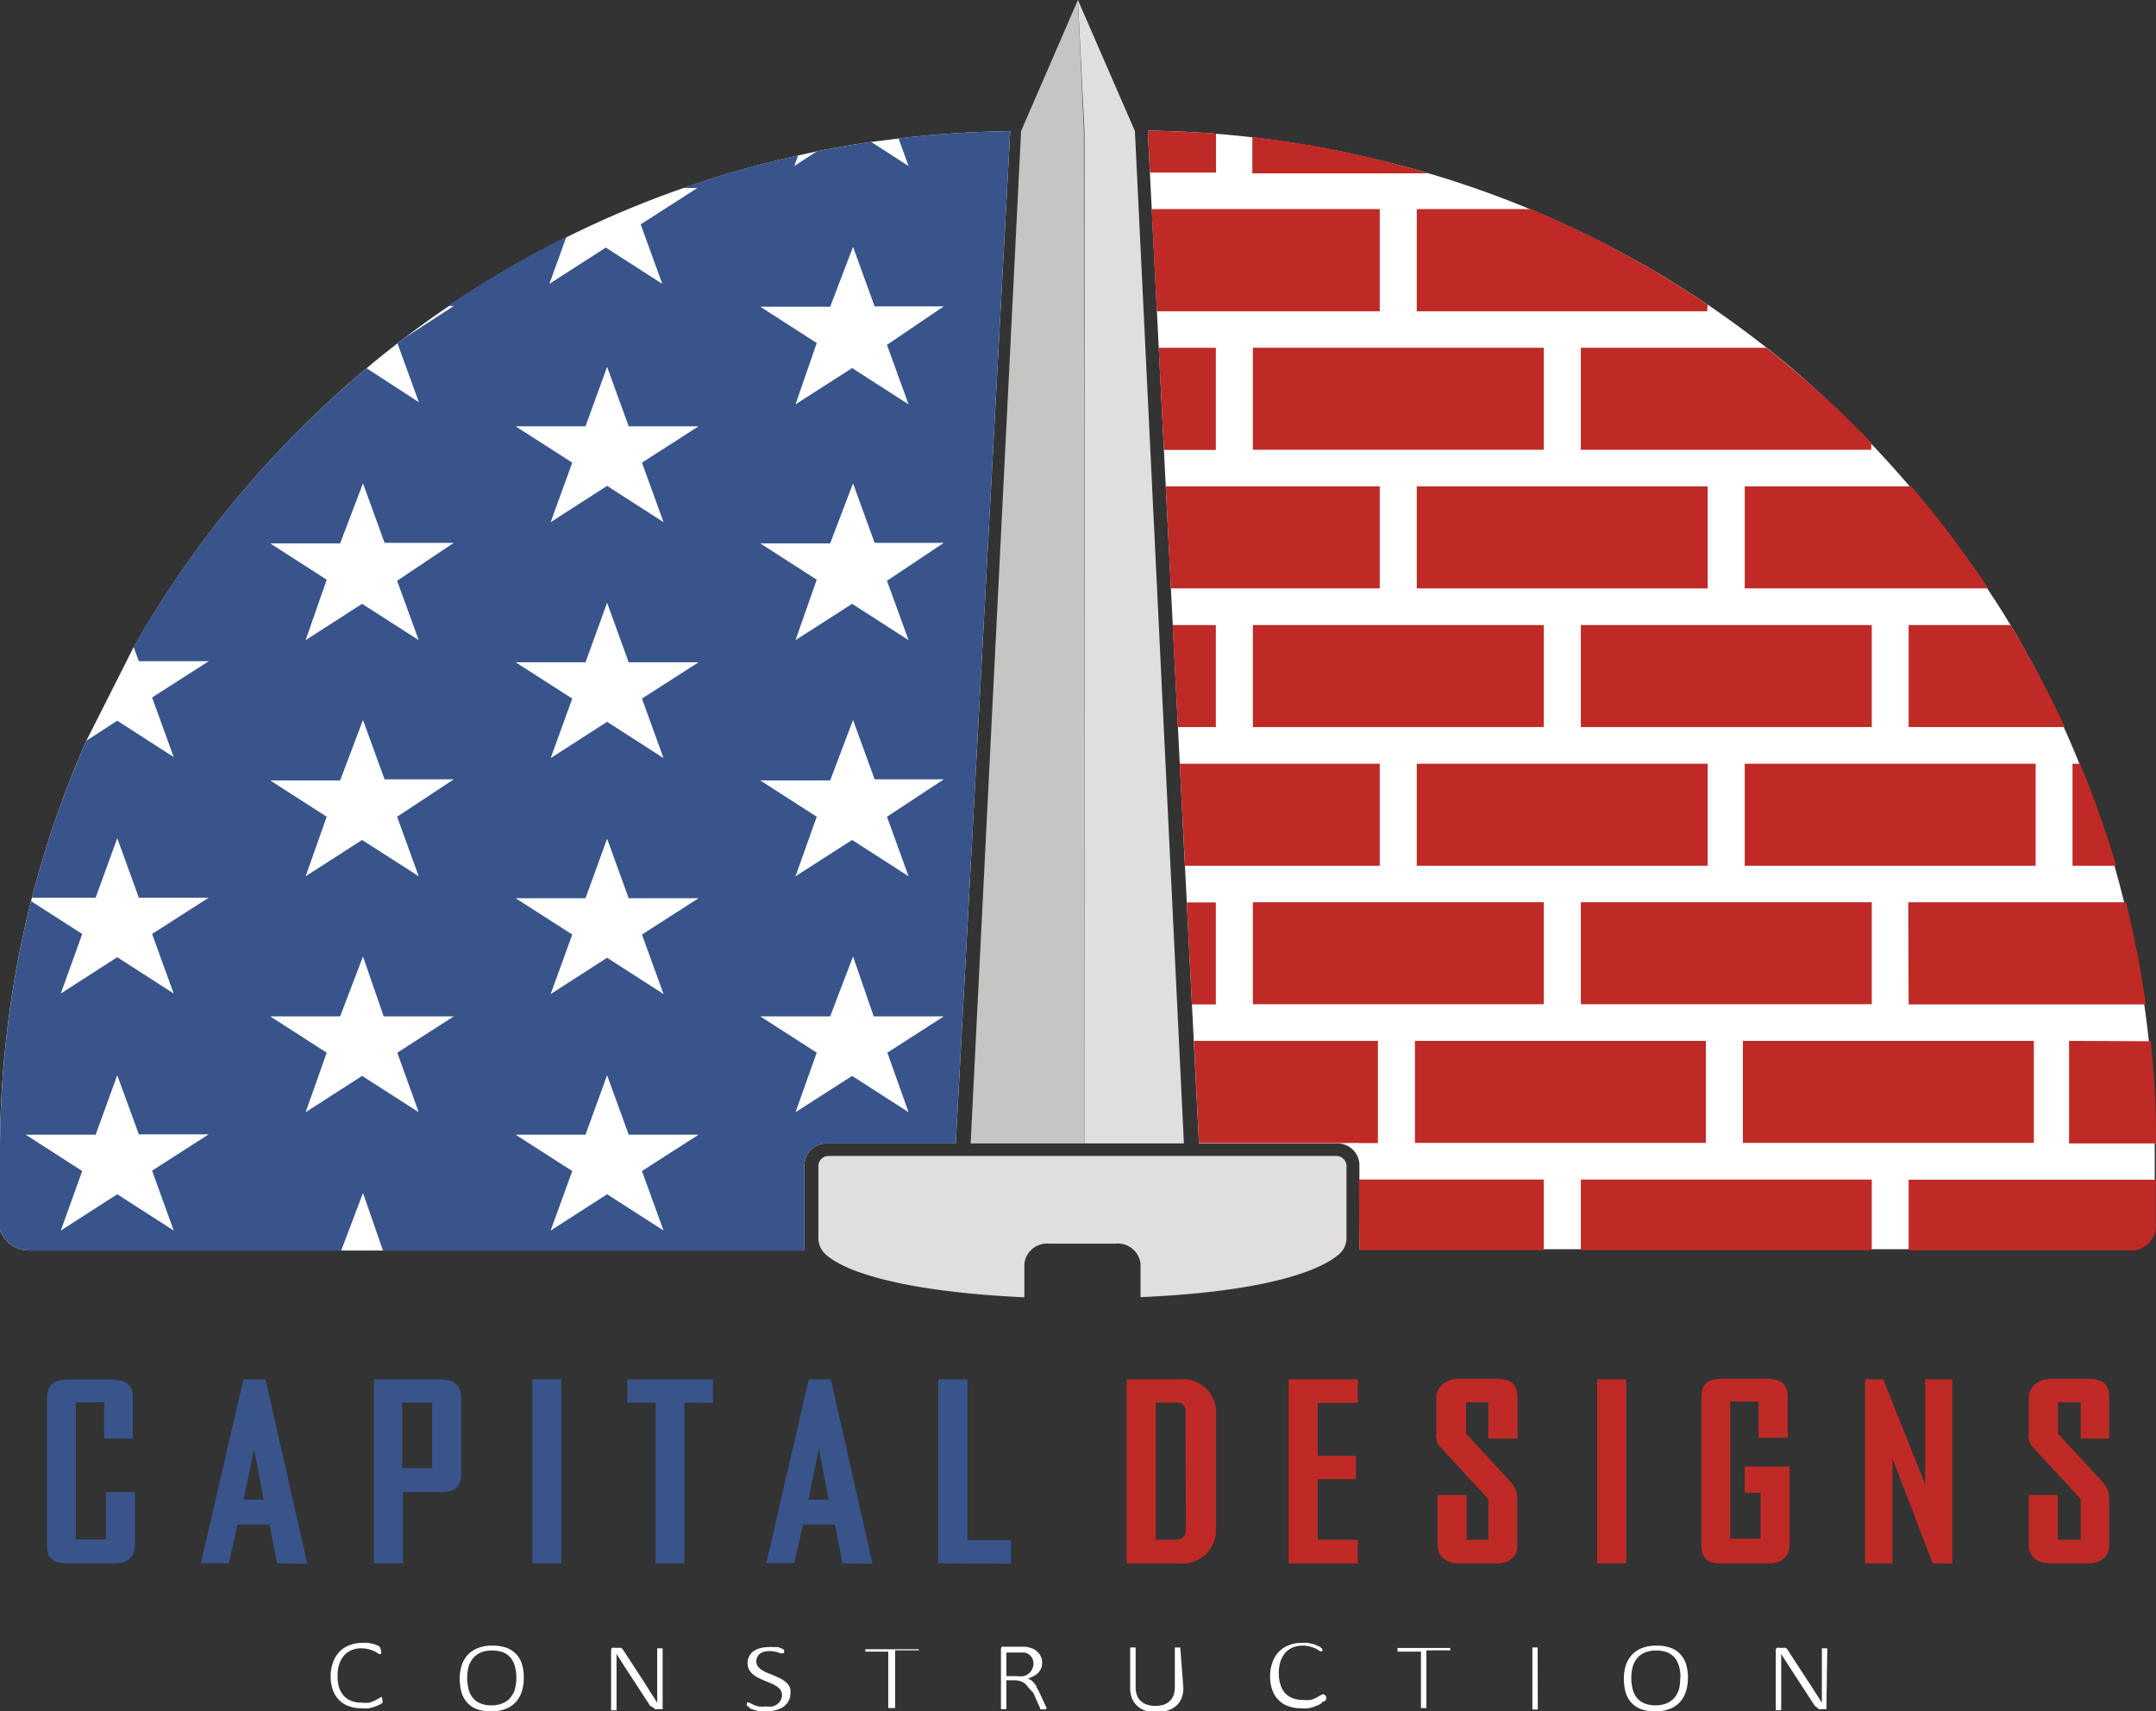 <svg xmlns="http://www.w3.org/2000/svg" id="Layer_1" data-name="Layer 1" viewBox="0 0 118.79 94.29"><rect x="0" y="0" width="118.79" height="94.29" fill="#333333" stroke="none"/><defs><style>.cls-1{fill:#fff;}.cls-2{fill:#38548b;}.cls-3{fill:#bf2a26;}.cls-4{fill:#c7c5c4;}.cls-5{fill:#e0dedf;}</style></defs><path class="cls-1" d="M49.51,7.63,48,7.82c-1,.15-2,.32-3,.52l-1,.22a54.09,54.09,0,0,0-6.34,1.8,54.76,54.76,0,0,0-6.42,2.7c-1.09.54-2.2,1.14-3.34,1.8A56.66,56.66,0,0,0,7.37,35.64L4.76,40.81a55.92,55.92,0,0,0-3,8.65l-.05.19A56.36,56.36,0,0,0,0,63.49v4.27a1.69,1.69,0,0,0,1.6,1.14H44.32l0-4.7A1.21,1.21,0,0,1,45.56,63h7.1l3-55.77A56.34,56.34,0,0,0,49.51,7.63Z"></path><path class="cls-2" d="M6.23,86.14H3.84c-1,0-1.25-.29-1.25-1v-8c0-.84.29-1.13,1.19-1.13H6.06c.87,0,1.26.26,1.26,1v2.25H5.74v-2H4.18v7.56H5.84V82.21h1.6V85C7.44,85.85,7.05,86.14,6.23,86.14Z"></path><path class="cls-2" d="M15.27,86.14,14.85,84H13.09l-.48,2.13H11.07L13.41,76h1.22l2.3,10.16ZM14,79.85l-.58,2.78h1.11Z"></path><path class="cls-2" d="M24.2,82.21h-2v3.93h-1.6V76H24.2c1,0,1.21.42,1.21,1.22v4C25.41,82,25,82.21,24.2,82.21Zm-.39-4.93H22.16v3.61h1.65Z"></path><path class="cls-2" d="M29.33,86.14V76h1.6V86.14Z"></path><path class="cls-2" d="M37.71,77.28v8.86H36.12V77.28H34.56V76h4.72v1.3Z"></path><path class="cls-2" d="M46.42,86.14,46,84H44.24l-.48,2.13H42.22L44.56,76h1.22l2.29,10.16Zm-1.3-6.29-.58,2.78h1.12Z"></path><path class="cls-2" d="M51.7,86.14V76h1.6v8.86h2.4v1.3Z"></path><path class="cls-3" d="M65,86.14H62.08V76H65a1.83,1.83,0,0,1,2,2v6.39A1.84,1.84,0,0,1,65,86.14Zm.32-8.38a.44.44,0,0,0-.47-.48H63.68v7.56h1.1a.52.52,0,0,0,.56-.47Z"></path><path class="cls-3" d="M71,86.14V76h3.81v1.3H72.6v2.91h2.11V81.5H72.6v3.34h2.21v1.3Z"></path><path class="cls-3" d="M82.43,86.14h-2c-.8,0-1.22-.42-1.22-1V82.37h1.6v2.47H82V82.59l-2.57-2.78a.92.92,0,0,1-.29-.84v-2c0-.48.44-1,1.26-1h2c1,0,1.21.4,1.21,1.06v2.23H82v-2H80.78V79l2.41,2.6a1.41,1.41,0,0,1,.41,1v2.6C83.6,85.52,83.41,86.14,82.43,86.14Z"></path><path class="cls-3" d="M88,86.14V76h1.6V86.14Z"></path><path class="cls-3" d="M97.38,86.14H94.81c-.78,0-1.07-.3-1.07-1.06v-8c0-.84.29-1.11,1.19-1.11H97.3c.82,0,1.2.27,1.2,1v2.25H96.89v-2H95.33v7.56H97V82.25h-.87V80.8h2.47v4.3C98.59,85.84,98.12,86.14,97.38,86.14Z"></path><path class="cls-3" d="M106.49,86.14l-2.22-5.78v5.78h-1.51V76h1l2.31,5.78V76h1.5V86.14Z"></path><path class="cls-3" d="M115,86.14h-2c-.8,0-1.22-.42-1.22-1V82.37h1.6v2.47h1.26V82.59l-2.57-2.78a.92.92,0,0,1-.29-.84v-2c0-.48.44-1,1.26-1H115c1,0,1.21.4,1.21,1.06v2.23h-1.57v-2h-1.25V79l2.41,2.6a1.41,1.41,0,0,1,.41,1v2.6C116.2,85.52,116,86.14,115,86.14Z"></path><path class="cls-1" d="M69.28,7.6l1.48.2c1,.14,2,.32,2.95.51l1,.22a55.65,55.65,0,0,1,12.31,4.21,54.47,54.47,0,0,1,7,4,58.65,58.65,0,0,1,4.71,3.55,60.49,60.49,0,0,1,11.6,13.42,55.5,55.5,0,0,1,6.67,15.87,56.28,56.28,0,0,1,1.72,13.83v4.28a1.72,1.72,0,0,1-1.61,1.14H74.9l0-4.7A1.21,1.21,0,0,0,73.66,63h-7.6L63.24,7.2A54.69,54.69,0,0,1,69.28,7.6Z"></path><path class="cls-1" d="M21.08,93.76a.13.13,0,0,1,0,.06s0,0,0,0,0,0,0,0l0,0-.14.09-.25.11a2.47,2.47,0,0,1-.35.1,2,2,0,0,1-.44,0,1.88,1.88,0,0,1-.69-.12,1.28,1.28,0,0,1-.53-.34,1.39,1.39,0,0,1-.34-.55,2.09,2.09,0,0,1-.12-.74,2.13,2.13,0,0,1,.13-.78,1.61,1.61,0,0,1,.35-.58,1.46,1.46,0,0,1,.55-.36,1.8,1.8,0,0,1,.71-.13,2,2,0,0,1,.35,0l.32.07.26.11A.54.54,0,0,1,21,91L21,91s0,0,0,0a.06.06,0,0,1,0,0,.13.13,0,0,1,0,.06.15.15,0,0,1,0,.07.43.43,0,0,1,0,0l0,0h0a.28.28,0,0,1-.12,0l-.21-.13a2,2,0,0,0-.32-.12,1.53,1.53,0,0,0-.45-.06,1.32,1.32,0,0,0-.53.1,1.09,1.09,0,0,0-.41.29,1.58,1.58,0,0,0-.27.48,2.17,2.17,0,0,0-.09.65,2.35,2.35,0,0,0,.08.63,1.38,1.38,0,0,0,.26.46,1.07,1.07,0,0,0,.41.28,1.43,1.43,0,0,0,.56.1,2,2,0,0,0,.45,0,1.93,1.93,0,0,0,.32-.13l.22-.12a.3.3,0,0,1,.14-.06h0s0,0,0,0a.43.43,0,0,1,0,0S21.08,93.74,21.08,93.76Z"></path><path class="cls-1" d="M28.86,92.44a2.53,2.53,0,0,1-.11.76,1.63,1.63,0,0,1-.34.59,1.48,1.48,0,0,1-.56.37,2.15,2.15,0,0,1-.79.13,2.21,2.21,0,0,1-.78-.12,1.39,1.39,0,0,1-.54-.36,1.45,1.45,0,0,1-.31-.56,2.84,2.84,0,0,1-.1-.75,2.47,2.47,0,0,1,.11-.75,1.59,1.59,0,0,1,.34-.58,1.57,1.57,0,0,1,.56-.37,2.17,2.17,0,0,1,.8-.13,2.26,2.26,0,0,1,.77.12,1.4,1.4,0,0,1,.53.35,1.35,1.35,0,0,1,.32.56A2.41,2.41,0,0,1,28.86,92.44Zm-.41,0a2.22,2.22,0,0,0-.07-.59,1.32,1.32,0,0,0-.22-.48,1.11,1.11,0,0,0-.41-.32,1.75,1.75,0,0,0-.64-.11,1.52,1.52,0,0,0-.64.12,1.23,1.23,0,0,0-.42.32,1.35,1.35,0,0,0-.24.48,2.71,2.71,0,0,0-.07.58,2.9,2.9,0,0,0,.07.6,1.17,1.17,0,0,0,.22.48,1,1,0,0,0,.41.32,1.54,1.54,0,0,0,.65.12,1.52,1.52,0,0,0,.64-.13,1.07,1.07,0,0,0,.42-.33,1.19,1.19,0,0,0,.23-.48A2.25,2.25,0,0,0,28.45,92.47Z"></path><path class="cls-1" d="M36.51,94.08a.25.25,0,0,1,0,.09l0,0-.06,0h-.14l-.11,0a.19.19,0,0,1-.1,0,.28.28,0,0,1-.1-.09L35.83,94l-1.44-2.21-.21-.33c-.07-.11-.14-.23-.21-.33h0v3.1a0,0,0,0,1,0,0s0,0,0,0l-.06,0h-.18l-.06,0s0,0,0,0a0,0,0,0,1,0,0v-3.3a.16.16,0,0,1,.06-.14.3.3,0,0,1,.11,0h.29l.09,0,.08.07.09.13,1.1,1.69.19.3.18.29.18.27.17.28h0v-3a0,0,0,0,1,0,0l0,0a.11.11,0,0,1,.06,0h.18a.11.11,0,0,1,.06,0s0,0,0,0a0,0,0,0,1,0,0Z"></path><path class="cls-1" d="M43.55,93.29a.82.82,0,0,1-.1.42.91.91,0,0,1-.27.32,1.35,1.35,0,0,1-.42.19,1.79,1.79,0,0,1-.53.07,2.22,2.22,0,0,1-.37,0l-.3-.08a1,1,0,0,1-.23-.08L41.2,94,41.15,94a.36.36,0,0,1,0-.11s0-.06,0-.08a.05.05,0,0,1,0,0,0,0,0,0,1,0,0h0a.36.36,0,0,1,.13,0l.2.1a1.85,1.85,0,0,0,.31.11,1.7,1.7,0,0,0,.41,0,1.36,1.36,0,0,0,.36,0,.75.75,0,0,0,.27-.13.6.6,0,0,0,.18-.21.56.56,0,0,0,0-.56.88.88,0,0,0-.22-.21,2.11,2.11,0,0,0-.3-.16l-.35-.14-.35-.16a1.57,1.57,0,0,1-.3-.2.92.92,0,0,1-.22-.26.87.87,0,0,1-.08-.37.71.71,0,0,1,.09-.36.77.77,0,0,1,.23-.28,1.4,1.4,0,0,1,.37-.17,1.86,1.86,0,0,1,.48-.06,1.18,1.18,0,0,1,.26,0l.25,0,.21.08.12.07s0,0,0,0l0,0a.06.06,0,0,0,0,0v.07a.13.13,0,0,1,0,.06.07.07,0,0,1,0,.05s0,0,0,0h0a.19.19,0,0,1-.1,0L43,91.1a.88.88,0,0,0-.26-.09,1.38,1.38,0,0,0-.66,0,.71.71,0,0,0-.23.12.56.56,0,0,0-.18.39.51.51,0,0,0,.08.28.88.88,0,0,0,.22.21,1.79,1.79,0,0,0,.31.16l.35.14.35.16a1.57,1.57,0,0,1,.3.2.78.78,0,0,1,.22.26A.68.68,0,0,1,43.55,93.29Z"></path><path class="cls-1" d="M50.63,90.87v.06s0,0,0,0,0,0,0,0H49.32v3.18a0,0,0,0,1,0,0l0,0-.06,0H49l-.06,0,0,0s0,0,0,0V91H47.68a0,0,0,0,1,0,0,.05.05,0,0,1,0,0,.13.13,0,0,1,0-.06.15.15,0,0,1,0-.07.08.08,0,0,1,0,0s0,0,0,0h2.9l0,0a.17.17,0,0,0,0,0Z"></path><path class="cls-1" d="M57.62,94.18s0,0,0,0l0,0-.06,0h-.19l-.06,0,0,0a.33.33,0,0,1,0-.06l-.38-.85L56.68,93a2,2,0,0,0-.19-.22.81.81,0,0,0-.26-.15,1.25,1.25,0,0,0-.36-.05h-.42v1.59a0,0,0,0,1,0,0l0,0-.06,0h-.18l-.06,0s0,0,0,0a0,0,0,0,1,0,0v-3.3a.16.16,0,0,1,.06-.14.25.25,0,0,1,.11,0h1l.18,0a1.64,1.64,0,0,1,.41.11,1,1,0,0,1,.28.2.73.73,0,0,1,.17.26.81.81,0,0,1,.06.31.79.79,0,0,1-.06.32.78.78,0,0,1-.16.24.94.94,0,0,1-.25.18,1.53,1.53,0,0,1-.32.13l.19.1a.71.71,0,0,1,.15.15,1.56,1.56,0,0,1,.14.19c0,.07.08.16.12.25l.38.82.06.13A.2.2,0,0,0,57.62,94.18Zm-.68-2.52a.6.6,0,0,0-.12-.38.62.62,0,0,0-.39-.23l-.2,0h-.78v1.3H56a1.56,1.56,0,0,0,.4,0,.81.81,0,0,0,.28-.14.56.56,0,0,0,.17-.21A.66.66,0,0,0,56.94,91.66Z"></path><path class="cls-1" d="M65.2,93a1.48,1.48,0,0,1-.1.57,1.08,1.08,0,0,1-.3.42,1.24,1.24,0,0,1-.48.26,2,2,0,0,1-.62.09,2.12,2.12,0,0,1-.57-.08,1.22,1.22,0,0,1-.45-.25,1.12,1.12,0,0,1-.3-.41,1.45,1.45,0,0,1-.11-.57V90.77s0,0,0,0a.05.05,0,0,1,0,0l.06,0h.18l.06,0,0,0a0,0,0,0,1,0,0v2.16a1.27,1.27,0,0,0,.07.46.71.71,0,0,0,.22.33.77.77,0,0,0,.34.2,1.25,1.25,0,0,0,.45.07,1.53,1.53,0,0,0,.45-.06.88.88,0,0,0,.34-.2.91.91,0,0,0,.22-.32,1.59,1.59,0,0,0,.07-.46V90.77a0,0,0,0,1,0,0l0,0,.06,0h.18l.06,0s0,0,0,0a0,0,0,0,1,0,0Z"></path><path class="cls-1" d="M72.84,93.76a.13.13,0,0,1,0,.06s0,0,0,0,0,0,0,0l0,0-.13.09-.26.11a2.47,2.47,0,0,1-.35.1,2,2,0,0,1-.44,0,1.92,1.92,0,0,1-.69-.12,1.28,1.28,0,0,1-.53-.34,1.39,1.39,0,0,1-.34-.55,2.09,2.09,0,0,1-.12-.74,2.13,2.13,0,0,1,.13-.78,1.61,1.61,0,0,1,.35-.58,1.46,1.46,0,0,1,.55-.36,1.8,1.8,0,0,1,.71-.13,2,2,0,0,1,.35,0l.32.07.26.11a.54.54,0,0,1,.15.1l.06.05,0,0a.06.06,0,0,0,0,0v.06a.15.15,0,0,1,0,.07.43.43,0,0,1,0,0l0,0h0a.28.28,0,0,1-.12,0l-.21-.13a2,2,0,0,0-.32-.12,1.53,1.53,0,0,0-.45-.06,1.32,1.32,0,0,0-.53.1,1.18,1.18,0,0,0-.41.29,1.58,1.58,0,0,0-.27.48,2.17,2.17,0,0,0-.09.65,2,2,0,0,0,.09.63,1.21,1.21,0,0,0,.25.46,1.07,1.07,0,0,0,.41.28,1.43,1.43,0,0,0,.56.1,2,2,0,0,0,.45,0,1.93,1.93,0,0,0,.32-.13l.22-.12a.3.3,0,0,1,.14-.06h0s0,0,0,0a.43.43,0,0,1,0,0A.17.17,0,0,1,72.84,93.76Z"></path><path class="cls-1" d="M79.91,90.87s0,0,0,.06a.05.05,0,0,1,0,0s0,0,0,0H78.59v3.18a0,0,0,0,1,0,0s0,0,0,0l-.06,0h-.18l-.06,0,0,0a0,0,0,0,1,0,0V91H77s0,0,0,0,0,0,0,0V90.8s0,0,0,0l0,0h2.9l0,0a.08.08,0,0,1,0,0S79.91,90.84,79.91,90.87Z"></path><path class="cls-1" d="M84.73,94.19s0,0,0,0a.05.05,0,0,1,0,0l-.05,0h-.19l-.06,0,0,0a0,0,0,0,1,0,0V90.77s0,0,0,0l0,0,.06,0h.18l.05,0,0,0s0,0,0,0Z"></path><path class="cls-1" d="M93,92.44a2.53,2.53,0,0,1-.11.76,1.63,1.63,0,0,1-.34.59,1.48,1.48,0,0,1-.56.37,2.15,2.15,0,0,1-.79.13,2.21,2.21,0,0,1-.78-.12,1.39,1.39,0,0,1-.54-.36,1.45,1.45,0,0,1-.31-.56,2.84,2.84,0,0,1-.1-.75,2.47,2.47,0,0,1,.11-.75,1.59,1.59,0,0,1,.34-.58,1.57,1.57,0,0,1,.56-.37,2.17,2.17,0,0,1,.8-.13,2.26,2.26,0,0,1,.77.12,1.4,1.4,0,0,1,.53.35,1.47,1.47,0,0,1,.32.56A2.41,2.41,0,0,1,93,92.44Zm-.41,0a2.22,2.22,0,0,0-.07-.59,1.32,1.32,0,0,0-.22-.48,1.07,1.07,0,0,0-.42-.32,1.65,1.65,0,0,0-.63-.11,1.49,1.49,0,0,0-.64.12,1.07,1.07,0,0,0-.42.32,1.35,1.35,0,0,0-.24.48,2.71,2.71,0,0,0-.07.58,2.35,2.35,0,0,0,.07.6,1.17,1.17,0,0,0,.22.48,1,1,0,0,0,.41.32,1.52,1.52,0,0,0,.64.12,1.57,1.57,0,0,0,.65-.13,1.14,1.14,0,0,0,.42-.33,1.34,1.34,0,0,0,.23-.48A2.25,2.25,0,0,0,92.57,92.47Z"></path><path class="cls-1" d="M100.63,94.08a.13.13,0,0,1,0,.09.1.1,0,0,1,0,0l-.06,0h-.14l-.11,0a.19.19,0,0,1-.1,0,.28.28,0,0,1-.1-.09L100,94l-1.44-2.21-.21-.33c-.08-.11-.14-.23-.21-.33h0v3.1a0,0,0,0,1,0,0s0,0,0,0l-.06,0h-.18l-.06,0s0,0,0,0a0,0,0,0,1,0,0v-3.3a.16.16,0,0,1,.06-.14.3.3,0,0,1,.11,0h.29l.09,0,.08.07.08.13,1.1,1.69c.07.1.14.2.2.3l.18.29.18.27.17.28h0v-3a0,0,0,0,1,0,0s0,0,0,0a.08.08,0,0,1,.06,0h.18l.06,0,0,0a0,0,0,0,1,0,0Z"></path><polygon class="cls-4" points="59.72 7.22 59.39 0 56.26 7.22 53.48 63 59.75 63 59.72 7.22"></polygon><polyline class="cls-5" points="59.75 7.22 59.39 0 62.53 7.22 65.23 63 59.75 63 59.75 7.22"></polyline><path class="cls-2" d="M49.51,7.63l.55,1.52L48,7.82c-1,.15-2,.32-3,.52l-1.24.81.22-.59a54.27,54.27,0,0,0-6.35,1.8h.79l-3.12,2,1.19,3.28-3.11-2-3.11,2,.94-2.6a56.11,56.11,0,0,0-6.54,3.82H25l-2.67,1.73-.43.33,1.18,3.24-2.88-1.87A56.56,56.56,0,0,0,7.36,35.64l.29.79H11.5l-3.12,2,1.19,3.28-3.11-2-1.7,1.1a56,56,0,0,0-3,8.65H5.27l1.19-3.28,1.19,3.28H11.5l-3.12,2,1.19,3.28-3.11-2-3.11,2,1.18-3.28L1.71,49.65A56.84,56.84,0,0,0,0,63.49v4.27A1.69,1.69,0,0,0,1.6,68.9H18.8L20,65.73,21.1,68.9H44.32l0-4.7A1.22,1.22,0,0,1,45.55,63h7.11l3-55.77A56.15,56.15,0,0,0,49.51,7.63ZM9.57,67.8l-3.11-2-3.11,2,1.18-3.28-3.11-2H5.27l1.19-3.28L7.65,62.5H11.5l-3.12,2Zm13.5-6.52-3.12-2-3.11,2L18,58l-3.11-2h3.85L20,52.7,21.14,56H25l-3.11,2ZM21.88,45l1.19,3.28-3.12-2-3.11,2L18,45l-3.11-2h3.85L20,39.67l1.19,3.27H25Zm0-13,1.19,3.27-3.12-2-3.11,2L18,31.94l-3.11-2h3.85L20,26.63l1.19,3.28H25ZM36.56,67.8l-3.11-2-3.11,2,1.19-3.28-3.12-2h3.85l1.19-3.28,1.19,3.28h3.85l-3.12,2ZM35.37,51.49l1.19,3.28-3.11-2-3.11,2,1.19-3.28-3.12-2h3.85l1.19-3.28,1.19,3.28h3.85Zm0-13,1.19,3.28-3.11-2-3.11,2,1.19-3.28-3.12-2h3.85l1.19-3.28,1.19,3.28h3.85Zm0-13,1.19,3.28-3.11-2-3.11,2,1.19-3.28-3.12-2h3.85l1.19-3.28,1.19,3.28h3.85ZM50.06,61.28l-3.11-2-3.12,2L45,58l-3.11-2h3.85L47,52.7,48.14,56H52l-3.11,2ZM48.87,45l1.19,3.28-3.11-2-3.12,2L45,45l-3.11-2h3.85L47,39.67l1.19,3.27H52Zm0-13,1.19,3.27-3.11-2-3.12,2L45,31.94l-3.11-2h3.85L47,26.63l1.19,3.28H52Zm0-13,1.19,3.28-3.11-2-3.12,2L45,18.9l-3.11-2h3.85L47,13.6l1.19,3.28H52Z"></path><path class="cls-3" d="M67,7.36c-1.24-.09-2.49-.14-3.76-.16l.12,2.31H67Z"></path><path class="cls-3" d="M69,7.55v2H78.7A55.24,55.24,0,0,0,69,7.55Z"></path><polygon class="cls-3" points="66.99 24.79 66.99 19.16 63.84 19.16 64.13 24.79 66.99 24.79"></polygon><rect class="cls-3" x="69.03" y="19.16" width="16.03" height="5.62"></rect><path class="cls-3" d="M87.1,24.78h16v-.39a56.25,56.25,0,0,0-5.78-5.23H87.1Z"></path><polygon class="cls-3" points="66.99 40.06 66.99 34.44 64.61 34.44 64.9 40.06 66.99 40.06"></polygon><rect class="cls-3" x="69.03" y="34.44" width="16.03" height="5.62"></rect><path class="cls-3" d="M105.16,34.44v5.62h8.61a57.71,57.71,0,0,0-3-5.62Z"></path><rect class="cls-3" x="87.1" y="34.44" width="16.03" height="5.62"></rect><polygon class="cls-3" points="66.99 55.34 66.99 49.72 65.39 49.72 65.67 55.34 66.99 55.34"></polygon><rect class="cls-3" x="69.03" y="49.71" width="16.03" height="5.62"></rect><path class="cls-3" d="M105.16,55.34h13.07c-.27-1.91-.64-3.79-1.09-5.63h-12Z"></path><rect class="cls-3" x="87.1" y="49.71" width="16.03" height="5.62"></rect><polygon class="cls-3" points="85.06 64.99 74.87 64.99 74.9 68.88 78.31 68.88 85.06 68.88 85.06 64.99"></polygon><path class="cls-3" d="M118.78,67.55V65H105.16v3.89h12.29A1.33,1.33,0,0,0,118.78,67.55Z"></path><rect class="cls-3" x="87.1" y="64.99" width="16.03" height="3.89"></rect><polygon class="cls-3" points="76.02 11.52 63.45 11.52 63.74 17.15 76.02 17.15 76.02 11.52"></polygon><path class="cls-3" d="M94.09,16.79a56.43,56.43,0,0,0-9.74-5.27H78.06v5.63h16Z"></path><polygon class="cls-3" points="76.02 26.8 64.23 26.8 64.51 32.42 76.02 32.42 76.02 26.8"></polygon><rect class="cls-3" x="78.06" y="26.8" width="16.03" height="5.62"></rect><path class="cls-3" d="M105.31,26.8H96.13v5.62h13.42A58.22,58.22,0,0,0,105.31,26.8Z"></path><polygon class="cls-3" points="76.02 42.08 65 42.08 65.29 47.7 76.02 47.7 76.02 42.08"></polygon><rect class="cls-3" x="78.06" y="42.08" width="16.03" height="5.62"></rect><path class="cls-3" d="M114.19,42.08V47.7h2.41a55.65,55.65,0,0,0-2-5.62Z"></path><rect class="cls-3" x="96.13" y="42.08" width="16.03" height="5.62"></rect><polygon class="cls-3" points="75.92 57.35 65.78 57.35 66.06 62.98 74.09 62.98 74.86 62.97 74.86 62.98 75.92 62.98 75.92 57.35"></polygon><rect class="cls-3" x="77.96" y="57.35" width="16.03" height="5.62"></rect><path class="cls-3" d="M114,57.35V63h4.8c0-1.9-.11-3.78-.3-5.63Z"></path><rect class="cls-3" x="96.03" y="57.35" width="16.03" height="5.62"></rect><path class="cls-5" d="M73.67,63.69H45.61a.57.57,0,0,0-.52.54v4a1.22,1.22,0,0,0,.42.9c.88.79,3.66,2,10.93,2.35V69.63a1.26,1.26,0,0,1,1.36-1.11h3.67a1.26,1.26,0,0,1,1.37,1.11v1.84c7.27-.32,10-1.56,10.92-2.35a1.19,1.19,0,0,0,.43-.9v-4A.57.57,0,0,0,73.67,63.69Z"></path></svg>